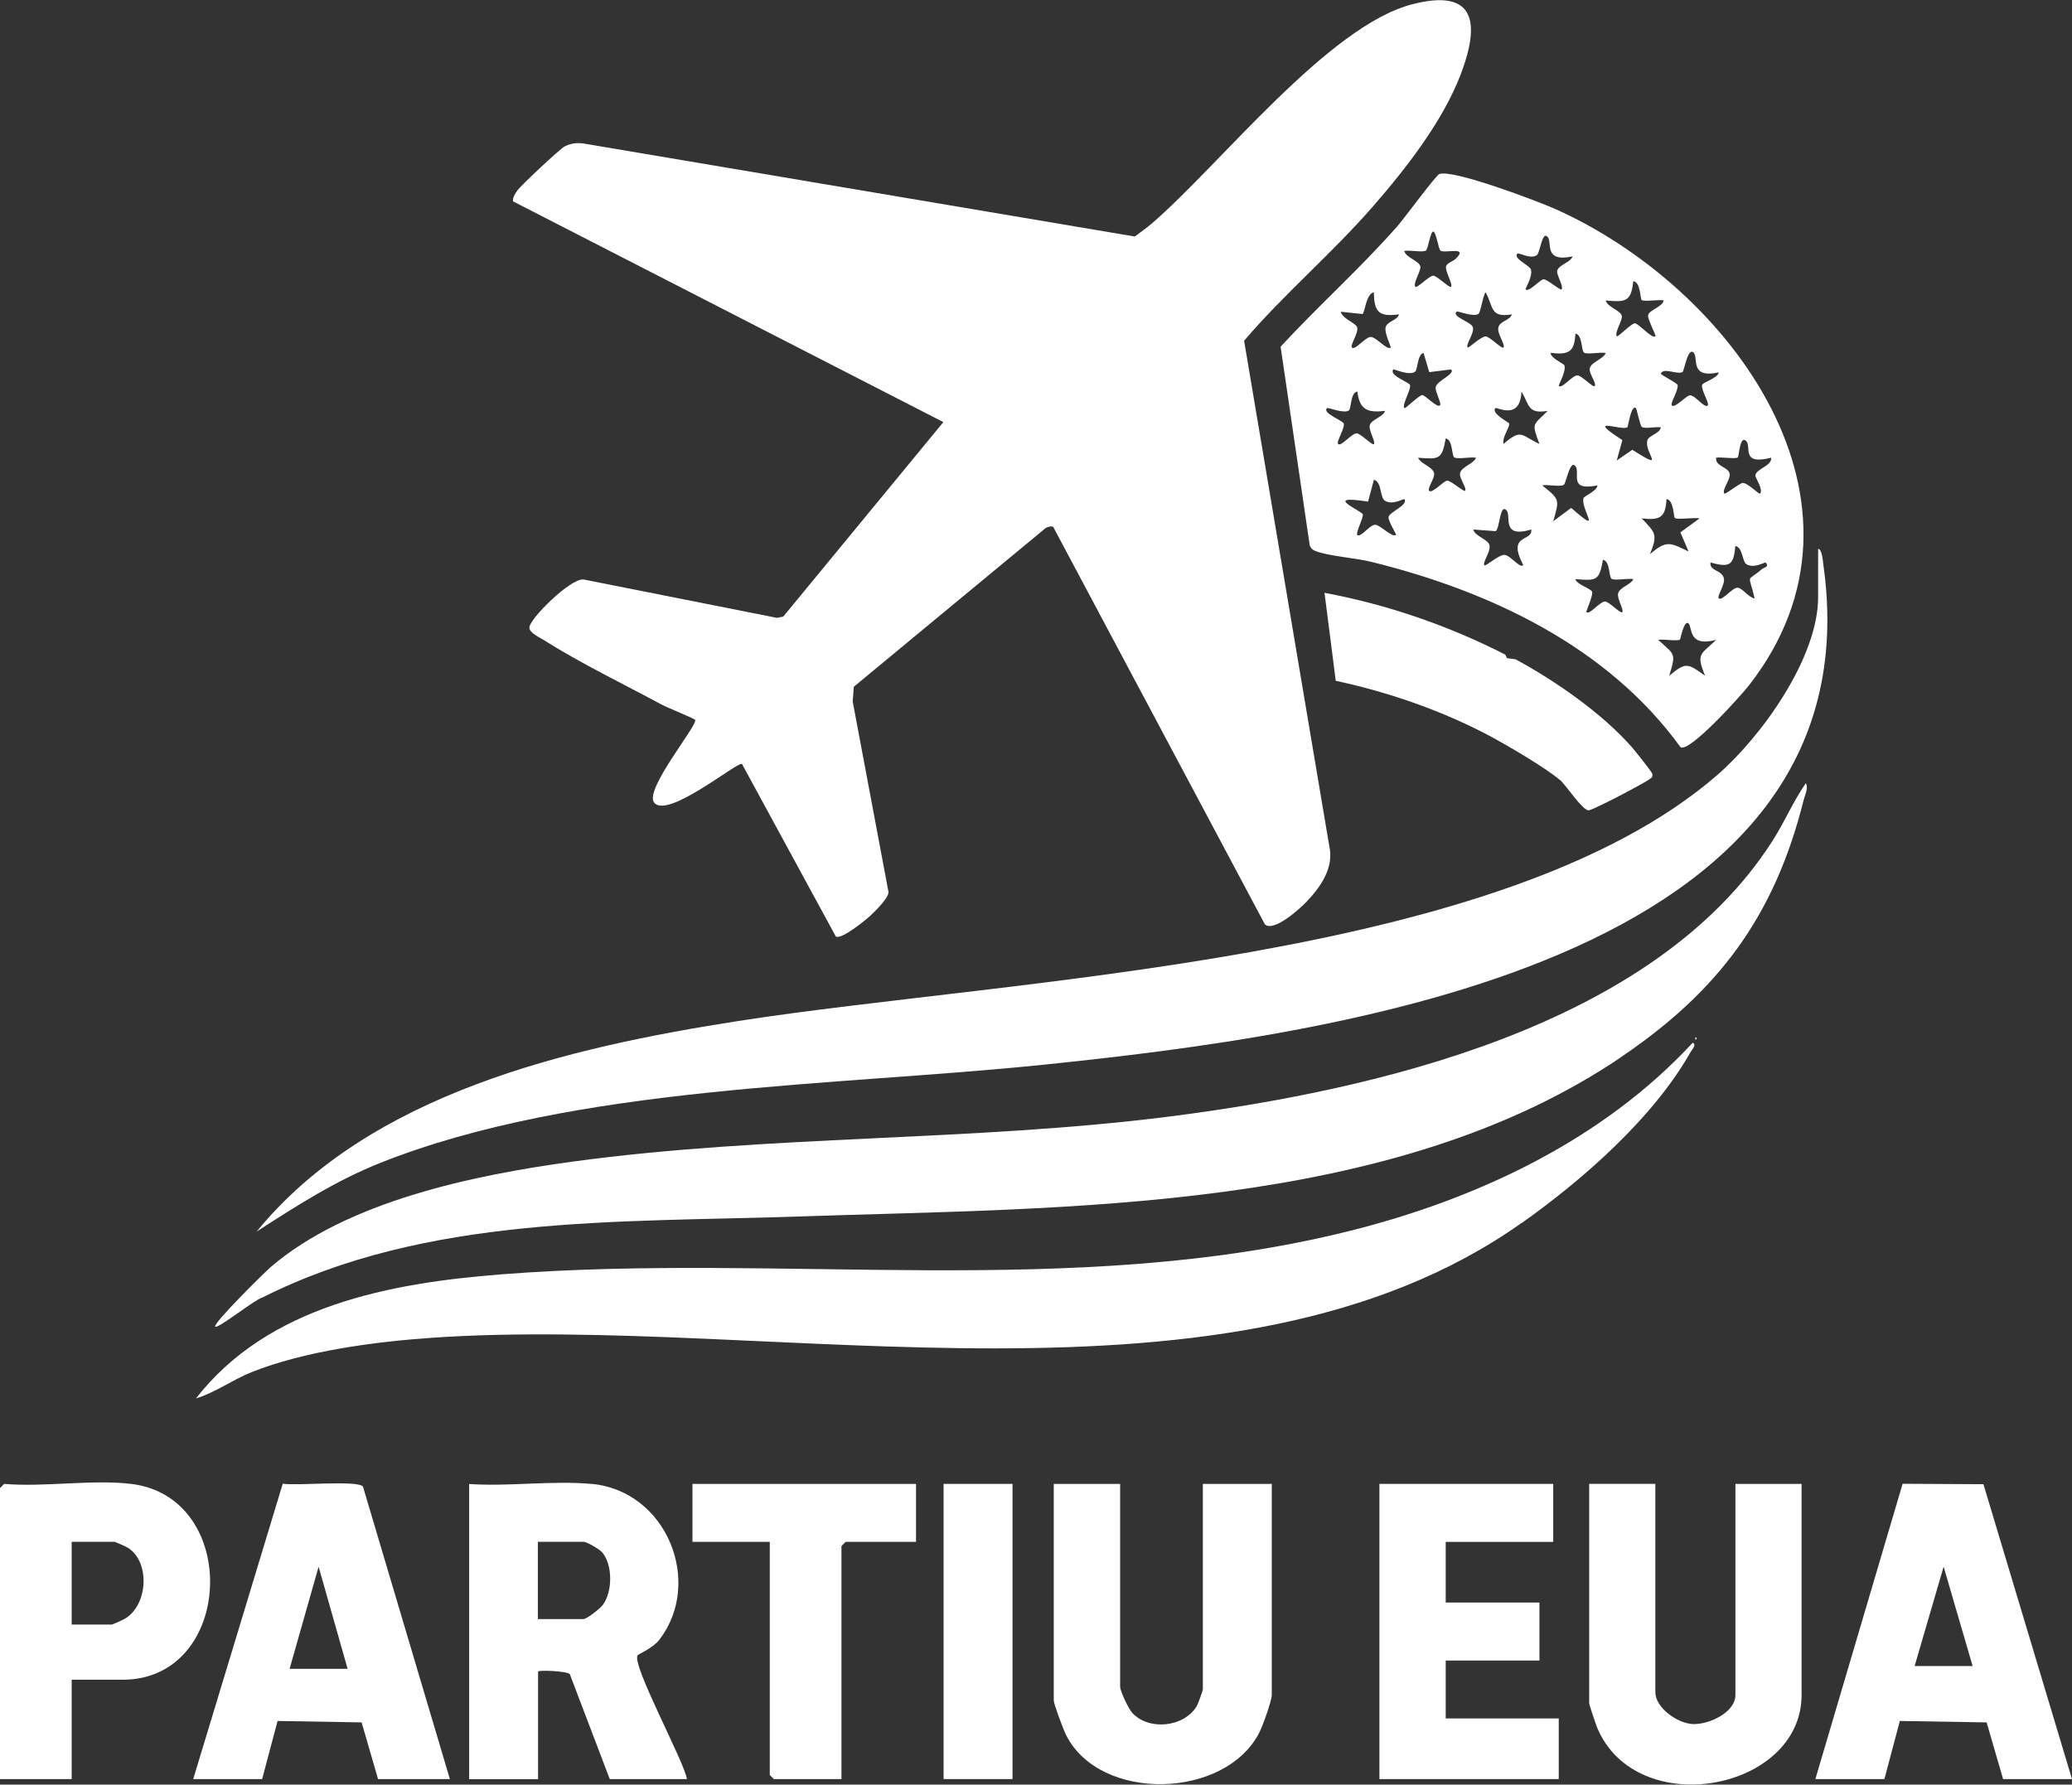 <?xml version="1.0" encoding="UTF-8"?>
<svg id="Layer_2" data-name="Layer 2" xmlns="http://www.w3.org/2000/svg" viewBox="0 0 187.88 161.84">
  <rect x="0" y="0" width="187.88" height="161.84" fill="#333333" stroke="none"/>
  <defs>
    <style>
      .cls-1 {
        fill: #fff;
      }
    </style>
  </defs>
  <g id="Layer_1-2" data-name="Layer 1">
    <g id="_8hrQ0u" data-name="8hrQ0u">
      <g>
        <path class="cls-1" d="M95.53,47.8c-.21-.12-.51-.03-.72.09l-17.39,14.39-.1,1.34,3.25,17.3c-.05.57-1.15,1.65-1.65,2.12-.45.42-2.64,2.2-3.13,1.89l-8.51-15.65c-.36-.27-6.83,5.1-7.98,3.48-.86-1.21,4.03-7.06,3.73-7.48-.1-.13-2.5-1.1-3.01-1.37-3.4-1.83-7.47-3.81-10.67-5.84-.39-.25-1.35-.67-1.35-1.16,0-.77,3.72-4.48,4.91-4.36l17.53,3.48.58-.11,14.52-17.64-39.02-20.02c-.04-.39.19-.68.39-.98.3-.45,3.87-3.78,4.27-3.99.57-.29,1.08-.36,1.71-.28l50.01,8.44c.51-.39,1.05-.76,1.54-1.18,6.22-5.36,15.99-17.93,23.64-19.89,5.81-1.49,6.11,1.8,4.37,6.37-1.64,4.29-5,8.58-8,12.02-3.68,4.22-8.04,7.91-11.64,12.13l7.72,45.81c.46,1.98-.79,3.74-2.09,5.1-.61.63-2.96,2.76-3.75,2.01l-19.17-36Z"/>
        <path class="cls-1" d="M152.38,67.76c-6.63-9.16-17.34-14.18-28.09-16.82-1.38-.34-3.92-.52-5.03-.98-.26-.1-.4-.24-.5-.5l-2.64-18.02c3.44-3.73,7.25-7.13,10.6-10.94.58-.66,3.5-4.62,3.79-4.72,1.27-.44,8.88,2.45,10.51,3.17,15.93,7.12,30.42,26.7,17.58,43.19-.67.87-5.42,6.16-6.22,5.62ZM130.62,22.72c-.19-.12-.4-1.72-.66-1.72s-.47,1.6-.66,1.72c-.31.2-1.49-.07-1.97.04.15.61,1.35.89,1.46,1.4.08.41-.7,1.53-.45,1.85.14.17,1.26-1.01,1.62-1.01.34,0,1.49,1.17,1.62,1.01.18-.22-.56-1.44-.46-1.85.08-.31.6-.44.83-.65,1.31-1.23-.9-.5-1.34-.78ZM140.34,21.5c-.51-.63-.68,1.43-.99,1.64-.59.4-1.63-.26-1.76-.14-.43.43,1.11,1.07,1.22,1.42.21.64-.54,1.77-.47,1.83.3.28,1.29-.9,1.63-.92.31-.02,1.53,1.04,1.62.92.24-.31-.54-1.39-.37-1.76.23-.52,1.16-.67,1.38-1.24-2.65.57-1.84-1.24-2.25-1.75ZM148.87,27.23c-.16-.13-.09-1.64-.77-1.73-.2,1.91-.73,1.9-2.5,1.75.15.61,1.35.89,1.46,1.4.08.41-.7,1.53-.45,1.85.07.1,1.34-1.18,1.62-1.18.37,0,1.58,1.47,1.88,1.17.07-.07-.71-1.53-.67-1.88.05-.49,1.33-.78,1.42-1.37-.42-.09-1.78.14-1.98-.03ZM126.83,28.51c-1.8.25-2.24-.23-2.25-2-.7.1-.82,1.83-1.03,1.97l-1.97-.21c.12.63,1.35,1.01,1.48,1.41.15.51-.67,1.63-.47,1.84.27.28,1.17-.91,1.67-.96.52-.04,1.5,1.24,1.84.96.07-.06-.59-1.31-.46-1.83.14-.56,1.05-.62,1.21-1.17ZM137.09,28.51c-2,.34-1.65-.69-2.38-2-.26.3-.44,1.83-.66,1.96-.47.31-1.88-.3-1.97-.21-.49.47,1.33.92,1.47,1.41.16.56-.68,1.58-.47,1.84.08.1,1.2-1,1.63-1,.37,0,1.48,1.18,1.62,1,.2-.25-.61-1.25-.46-1.83s1.05-.62,1.22-1.17ZM143.63,31.97c-.26-.17-.12-1.61-.78-1.72-.08,1.7-.62,1.94-2.25,1.75.03.53,1.22.95,1.27,1.17.12.61-.59,1.76-.52,1.83.29.28,1.17-.92,1.67-.96.36-.03,1.43,1.14,1.58.97.2-.25-.54-1.13-.45-1.59.11-.59,1.24-.85,1.45-1.41-.47-.1-1.67.16-1.97-.03ZM129.6,33.75l-.52-1.74c-.57.12-.51,1.54-.78,1.71-.59.38-1.9-.29-1.96-.21-.43.54,1.48,1.17,1.52,1.41.08.48-.76,1.78-.52,2.09.07.1,1.34-1.18,1.62-1.18.3,0,1.34,1.21,1.62.92.15-.15-.46-1.26-.4-1.63.08-.59,1.83-1.21,1.4-1.62l-1.99.25ZM153.6,32.01c-.54-.64-.88,1.62-1.03,1.72-.45.29-1.76-.45-1.97.16-.03.1,1.48.83,1.52,1.04.08.48-.7,1.64-.52,1.84.27.28,1.3-.9,1.63-.92.48-.03,1.33,1.22,1.62.92.18-.19-.59-1.36-.52-1.84.04-.27,1.44-.62,1.52-1.16-2.64.58-1.85-1.28-2.25-1.75ZM125.58,37.26c-1.58.2-2.31-.12-2.5-1.75-.66.1-.52,1.55-.78,1.72-.46.3-1.88-.3-1.97-.22-.48.45,1.47,1.14,1.52,1.41.08.48-.7,1.64-.52,1.84.27.28,1.18-.92,1.67-.96.36-.03,1.43,1.14,1.58.97.18-.22-.54-1.29-.36-1.76s1.18-.7,1.37-1.24ZM140.34,37.26c-1.82.31-1.64-.52-2.38-1.75-.11,2.69-2.26,1.36-2.37,1.5-.4.49,1.25,1.3,1.26,1.4.03.41-.68,1.27-.51,1.85,1.64-1.44,1.59-.76,3.25,0-.73-1.97-.6-1.64.75-3ZM148.88,38.73c-.16-.1-.47-1.66-.54-1.72-.44-.34-.7,1.66-.77,1.73-.45.39-4-1.11-.46,1.17l-.51,1.85,1.41-.97c3.21,2.04,1.03.28,1.37-.87.12-.42,1.12-.6,1.22-1.16-.43-.09-1.42.15-1.72-.04ZM131.87,41.48c-.26-.17-.12-1.61-.78-1.72-.34,1.92-.59,1.9-2.5,1.75.21.56,1.34.82,1.45,1.41.08.44-.65,1.38-.45,1.59.27.29,1.3-.9,1.63-.92s1.52,1.04,1.62.92c.2-.25-.54-1.13-.45-1.59.11-.59,1.24-.85,1.45-1.41-.47-.1-1.67.16-1.97-.03ZM158.35,40.01c-.59-.62-.66,1.38-.77,1.47-.2.17-1.55-.06-1.97.03-.09.79,1.06.81,1.22,1.42.14.53-.74,1.49-.47,1.83.09.11,1.34-.93,1.66-.96.43-.04,1.5,1.08,1.58.96.3-.4-.44-1.42-.43-1.63.05-.63,1.52-.86,1.43-1.62-2.78.7-1.76-.99-2.25-1.5ZM142.84,42.26c-.49-.59-.83,1.58-1.04,1.71-.35.21-1.46-.06-1.96.05,1.61,1.28,1.57,1.27,1,3.25l1.63-1.21c2.94,2.59.88.23,1.11-.87.05-.22,1.23-.64,1.27-1.17-2.72.55-1.5-1.15-2-1.75ZM127.33,45.27c-.06-.07-1.07.59-1.76.13-.47-.31-.25-1.69-.99-1.89l-.53,1.98c-4.31-.67-.5.85-.47,1.17.03.34-.67,1.68-.51,1.85.29.3,1.11-.92,1.63-.92.45,0,1.53,1.2,1.88.92.07-.06-.72-1.23-.67-1.63.05-.43,1.85-1.1,1.42-1.62ZM151.88,46.99c-.15-.13-.09-1.64-.77-1.73-.08,1.7-.62,1.94-2.25,1.75,1.26,1.31,1.47,1.47.75,3.25,1.52-1.31,1.84-1.04,3.5-.25l-.74-1.73,1.74-1.27c-.45-.1-2.03.14-2.23-.03ZM136.59,46.27c-.61-.64-.6,1.81-.99,1.9l-2.01-.15c.17.64,1.32.86,1.47,1.42s-.67,1.58-.46,1.83c.1.12,1.34-.99,1.83-.95.52.05,1.38,1.22,1.67.95.07-.06-.65-1.12-.46-1.82.21-.79,1.31-.63,1.21-1.43-2.79.83-1.77-1.25-2.25-1.75ZM160.1,51.02c-.06-.07-1.08.59-1.76.13-.37-.25-.3-1.49-.99-1.64-.14,1.82-.57,1.96-2.25,1.5-.11.79,1.03.66,1.21,1.43.14.57-.65,1.62-.46,1.82.27.28,1.18-.92,1.67-.96.43-.04,1.05.91,1.58.97-.54-2.39-.8-1.4.69-2.68.13-.11.69-.18.31-.57ZM146.13,52.49c-.26-.17-.12-1.61-.78-1.72-.34,1.92-.59,1.9-2.5,1.75.07.46,1.47.88,1.52,1.16.07.45-.59,1.77-.52,1.83.29.28,1.17-.92,1.67-.96.36-.03,1.43,1.14,1.58.97.18-.22-.54-1.29-.36-1.76.2-.53,1.17-.76,1.36-1.24-.47-.1-1.67.16-1.97-.03ZM155.6,58.03c-2.59.69-2.12-1.21-2.5-1.5-.41-.32-.71,1.42-.77,1.47-.2.17-1.56-.06-1.97.03,1.52,1.39,1.63,1.16,1,3.25,1.55-1.29,1.69-1.1,3.25,0-.84-2.04-.39-1.91,1-3.25Z"/>
        <path class="cls-1" d="M146.95,95.9c-20.83,14.08-50.2,13.59-74.51,14.42-16.34.56-33.74-.17-48.67,7.36-.63.14-4.01,2.85-4.25,2.63-.27-.25,4.52-4.97,5-5.38,6.98-6.01,18.49-8.37,27.43-9.59,17.8-2.42,36.08-1.81,53.97-4.07,18.7-2.37,44.03-8.16,54.8-25.01,1.09-1.7,1.87-3.57,3.02-5.23.27.4-.09,1.11-.2,1.55-2.63,10.52-7.74,17.34-16.59,23.31Z"/>
        <path class="cls-1" d="M137.95,110.92c-26.18,18.56-68,8.27-98.79,10.4-5.19.36-11.56,1.2-16.38,3.13-1.72.69-3.24,1.83-5.01,2.37,6.53-8.4,17.58-10.46,27.65-11.25,25.47-2,51.88,2.31,76.88-3.92,11.6-2.89,23-8.24,31.19-17.09.37.19-.05.6-.18.82-3.39,6.01-9.78,11.6-15.35,15.55Z"/>
        <path class="cls-1" d="M53.66,134.57c6.82.65,10.12,8.94,6.13,14.13-.58.76-1.9,1.31-1.97,1.41-.59.81,4.21,9.61,4.47,11.23h-7l-3.62-9.51c-.26-.3-2.88-.39-2.88-.24v9.76h-6.25v-26.77c3.58.25,7.6-.34,11.13,0ZM48.78,146.83h4.13c.29,0,1.48-.93,1.74-1.27.89-1.19.92-3.55,0-4.73-.25-.33-1.45-1.01-1.75-1.01h-4.13v7Z"/>
        <path class="cls-1" d="M101.57,134.57v18.39c0,.42.76,2.01,1.11,2.39,1.53,1.64,4.74,1.28,5.86-.67.1-.17.53-1.38.53-1.47v-18.64h6.25v19.14c0,.52-.82,2.8-1.12,3.39-3.07,6.07-14.44,6.38-17.53.25-.23-.45-1.12-2.81-1.12-3.14v-19.64h6Z"/>
        <path class="cls-1" d="M40.78,161.34h-6.5l-1.49-5.14-7.62-.13-1.4,5.27h-6.25l8.12-26.79c1.17.22,6.76-.34,7.27.26l7.88,26.52ZM31.52,151.34l-2.63-9.26-2.63,9.26h5.25Z"/>
        <path class="cls-1" d="M150.1,134.57v18.89c0,1.41,1.98,2.81,3.37,2.89s3.89-1.01,3.89-2.64v-19.14h6v19.14c0,8.69-14.91,11.49-18.52,3.01-.12-.29-.74-2.12-.74-2.26v-19.89h6Z"/>
        <path class="cls-1" d="M164.61,161.34l7.91-26.78,7.33.04,8.03,26.74h-6.25l-1.49-5.14-7.87-.13-1.4,5.27h-6.25ZM178.87,151.09l-2.63-9.01-2.63,9.01h5.25Z"/>
        <path class="cls-1" d="M11.88,134.57c10,1.19,9.35,17.76-.75,17.76h-4.63v9.01H0v-26.39l.38-.38c3.64.31,7.96-.42,11.51,0ZM6.5,147.33h3.63c.07,0,1.05-.44,1.21-.54,2.09-1.25,2.29-5.16.25-6.43-.16-.1-1.15-.54-1.21-.54h-3.88v7.51Z"/>
        <polygon class="cls-1" points="140.84 134.57 140.84 139.83 131.09 139.83 131.09 145.33 139.59 145.33 139.59 150.59 131.09 150.59 131.09 155.84 141.34 155.84 141.34 161.34 125.08 161.34 125.08 134.57 140.84 134.57"/>
        <polygon class="cls-1" points="83.06 134.57 83.06 139.83 76.68 139.83 76.3 140.2 76.3 161.34 70.17 161.34 69.8 160.97 69.8 139.83 62.79 139.83 62.79 134.57 83.06 134.57"/>
        <path class="cls-1" d="M136.5,59.39l.15.3.77.1c3.6,1.94,7.86,4.9,10.56,7.98.28.32,1.82,2.24,1.85,2.42.05.35-.16.39-.38.55-.52.37-5.13,2.8-5.43,2.75-.62-.12-2.01-2.27-2.53-2.72-1.27-1.09-4.57-3.03-6.13-3.88-4.38-2.37-9.38-4.11-14.24-5.15l-1.02-7.98c5.72,1.07,11.25,2.98,16.42,5.62Z"/>
        <rect class="cls-1" x="85.56" y="134.57" width="6.25" height="26.77"/>
        <path class="cls-1" d="M153.73,94.05c.16.08.16.17,0,.25v-.25Z"/>
        <path class="cls-1" d="M164.86,49.77c.37.04.42,1.09.47,1.41,5.14,36.26-44.95,42.7-70.64,45.37-18.98,1.97-42.43,1.86-60.16,8.89-4.03,1.6-7.65,3.91-11.26,6.25,10.26-12.55,28.28-16.7,43.69-19.1,25.11-3.9,69.24-5.36,88.76-22.31,4.01-3.48,9.14-10.62,9.14-16.13v-4.38Z"/>
      </g>
    </g>
  </g>
</svg>